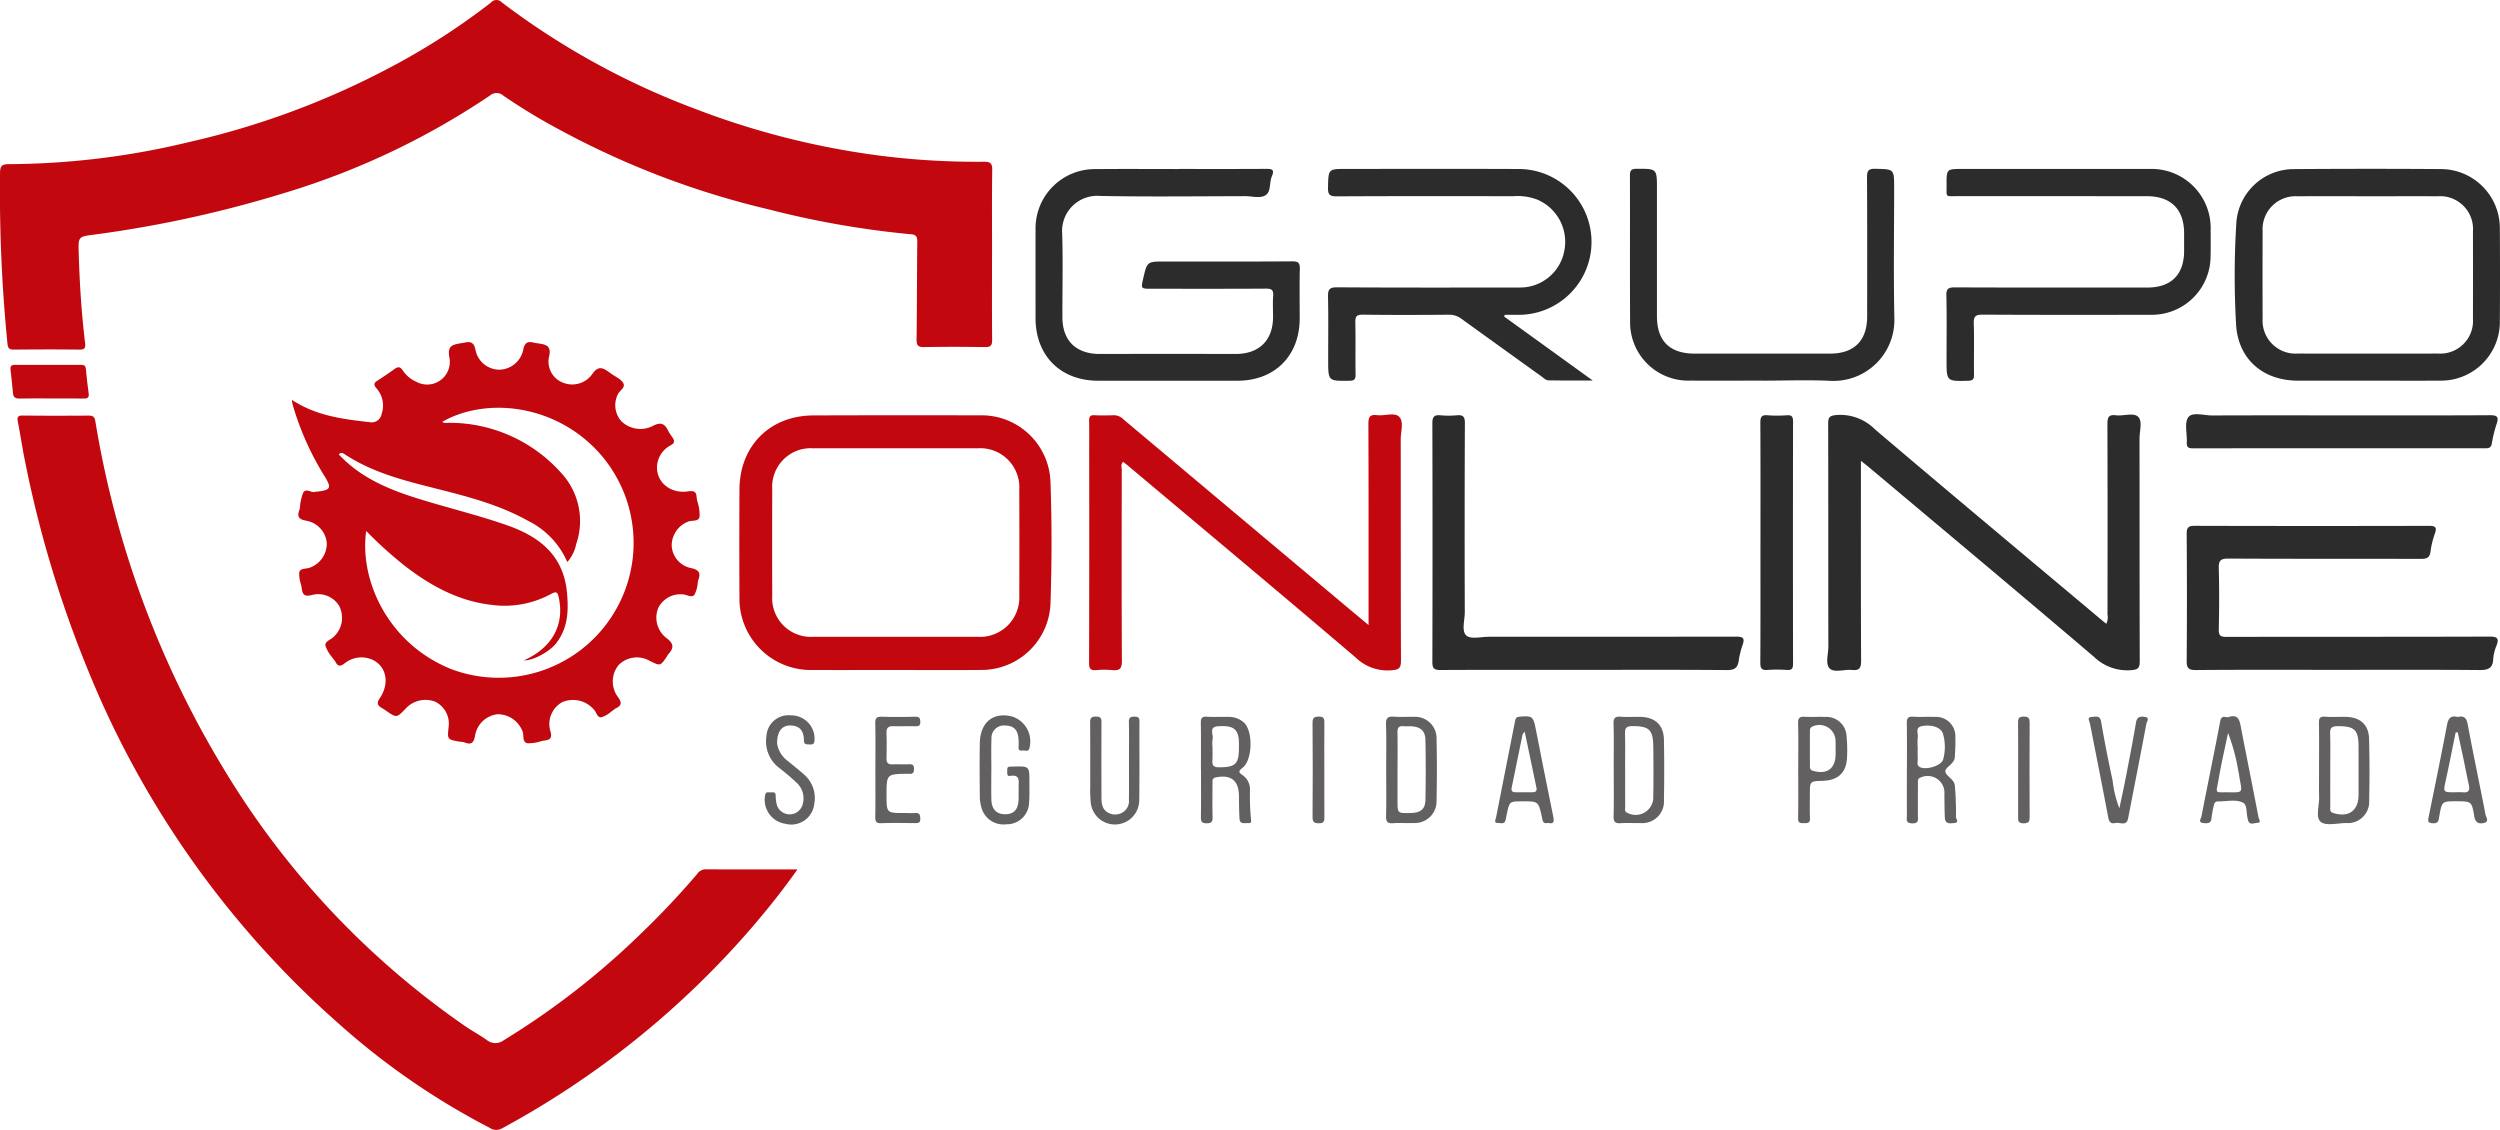 <svg xmlns="http://www.w3.org/2000/svg" width="353.132" height="159.604" viewBox="0 0 353.132 159.604">
  <g id="Grupo_391" data-name="Grupo 391" transform="translate(-149 -115.208)">
    <path id="Trazado_1" data-name="Trazado 1" d="M140.126,35.946c0,4.015-.021,8.03.017,12.044.007.79-.2,1.052-1.015,1.038-2.867-.046-5.736-.053-8.6,0-.9.018-1.069-.3-1.058-1.12.059-4.587.048-9.176.1-13.763.008-.709-.154-1-.919-1.056a129.024,129.024,0,0,1-20.065-3.511A119.162,119.162,0,0,1,79.437,18.535a85.851,85.851,0,0,1-8.331-5.017A1.425,1.425,0,0,0,69.2,13.5,107.235,107.235,0,0,1,39.913,27.338a164.358,164.358,0,0,1-26.6,5.8c-2.282.291-2.259.293-2.193,2.613.12,4.243.391,8.476.9,12.691.082.682-.041.95-.8.941-3.1-.036-6.195-.031-9.292,0-.655.006-.811-.234-.876-.85A217.744,217.744,0,0,1,.005,24.487c.006-.923.149-1.3,1.242-1.3a110.25,110.25,0,0,0,25.534-3.138A114.692,114.692,0,0,0,56.839,8.592,95.809,95.809,0,0,0,69.354.357,1.017,1.017,0,0,1,70.882.336,107.423,107.423,0,0,0,98.06,15.324a113.291,113.291,0,0,0,24.2,6.381,107.236,107.236,0,0,0,16.688,1.142c.926-.006,1.223.193,1.208,1.171-.06,3.975-.025,7.952-.025,11.929" transform="translate(149 115.208)" fill="#c2080e"/>
    <path id="Trazado_2" data-name="Trazado 2" d="M120.953,319.891c-2.128,3.021-4.3,5.719-6.558,8.344a125.307,125.307,0,0,1-35.174,28.237,1.686,1.686,0,0,1-1.794-.107A102.92,102.92,0,0,1,56.27,341.777a133.429,133.429,0,0,1-35.449-49.843,160.206,160.206,0,0,1-9.03-29.982c-.356-1.759-.61-3.538-.958-5.3-.126-.64-.022-.879.694-.871,3.1.034,6.2.029,9.293.008.6,0,.857.15.961.8a137.533,137.533,0,0,0,18.189,49.195,118.035,118.035,0,0,0,33.915,36.154c1.028.724,2.152,1.314,3.177,2.042A1.944,1.944,0,0,0,79.5,344a109.96,109.96,0,0,0,19.725-15.411q3.957-3.824,7.528-8.012a1.5,1.5,0,0,1,1.221-.7c4.243.025,8.486.014,12.977.014" transform="translate(140.688 -81.876)" fill="#c2080e"/>
    <path id="Trazado_3" data-name="Trazado 3" d="M179.669,218.736c3.45,2.274,7.2,2.72,10.97,3.15a1.425,1.425,0,0,0,1.7-1.149,3.644,3.644,0,0,0-.735-3.643c-.39-.457-.387-.734.133-1.063.838-.53,1.655-1.1,2.461-1.673.469-.336.795-.3,1.115.2a4.36,4.36,0,0,0,1.9,1.608,3.2,3.2,0,0,0,4.678-3.523c-.245-1.559.483-1.68,1.507-1.883.187-.037.38-.047.566-.09.875-.2,1.413-.131,1.633,1a3.464,3.464,0,0,0,3.329,2.806,3.511,3.511,0,0,0,3.424-2.85c.221-1.076.708-1.165,1.555-.959.222.054.452.075.678.11,1.055.16,1.755.387,1.415,1.837a3.176,3.176,0,0,0,1.9,3.668,3.47,3.47,0,0,0,4.2-1.192c.889-1.286,1.574-.835,2.446-.216.093.066.185.136.277.2.555.4,1.284.7,1.623,1.237.437.695-.516,1.094-.753,1.682a3.418,3.418,0,0,0,.5,3.747,3.865,3.865,0,0,0,4.469.677c1.163-.622,1.677-.282,2.169.7a8.647,8.647,0,0,0,.618.963c.308.452.3.747-.252,1.064a3.588,3.588,0,0,0-1.926,2.695c-.311,2.346,1.748,4.215,4.344,3.825.871-.131,1.209.04,1.227.9a5.062,5.062,0,0,0,.146.67,5.789,5.789,0,0,1,.267,2.021c-.165.741-1.1.442-1.661.7a3.62,3.62,0,0,0-2.274,3.4,3.391,3.391,0,0,0,2.736,3.142c1.211.264,1.387.773.988,1.773a1.584,1.584,0,0,0-.037.226,4.68,4.68,0,0,1-.459,1.749c-.42.54-1.113-.034-1.695-.035a3.486,3.486,0,0,0-3.455,1.969,3.635,3.635,0,0,0,1.208,4.224c1.035.78,1.024,1.388.255,2.236a3.458,3.458,0,0,0-.246.385c-.9,1.317-.9,1.317-2.362.6a3.628,3.628,0,0,0-4.428.565,3.676,3.676,0,0,0-.061,4.574c.571.8.425,1.173-.349,1.557-.235.117-.424.324-.649.467a4.053,4.053,0,0,1-1.375.786c-.6.081-.682-.7-1.04-1.062a3.893,3.893,0,0,0-4.462-1.092,3.535,3.535,0,0,0-1.667,4.241c.2.871-.092,1.079-.79,1.186-.151.023-.3.049-.453.076a6.006,6.006,0,0,1-2.018.32c-.829-.16-.455-1.142-.732-1.725a3.762,3.762,0,0,0-3.465-2.376,3.61,3.61,0,0,0-3.208,2.972c-.177.991-.474,1.431-1.5,1.011a3.454,3.454,0,0,0-.678-.1c-1.756-.316-1.756-.317-1.577-2.017a3.468,3.468,0,0,0-1.865-3.625,3.812,3.812,0,0,0-4.271,1.047c-1.213,1.238-1.213,1.237-2.7.218-.189-.129-.378-.259-.575-.376-.609-.362-.8-.664-.3-1.4,1.471-2.184.887-4.656-1.219-5.5a3.771,3.771,0,0,0-3.785.613c-.573.422-.909.414-1.244-.2-.109-.2-.268-.372-.392-.565a5.381,5.381,0,0,1-1.045-1.748c-.1-.673.832-.852,1.239-1.331a3.635,3.635,0,0,0,.683-4.329,3.46,3.46,0,0,0-3.895-1.492c-1.034.25-1.278-.146-1.373-.983-.017-.152-.055-.3-.081-.451a4.748,4.748,0,0,1-.269-1.79c.162-.638,1.017-.442,1.543-.679a3.6,3.6,0,0,0,2.343-3.467,3.5,3.5,0,0,0-2.9-3.142c-1.154-.2-1.3-.661-.939-1.6a2.9,2.9,0,0,0,.065-.453,6.858,6.858,0,0,1,.439-1.887c.412-.75,1.156.08,1.731-.148a.922.922,0,0,1,.228-.019c1.935-.216,2.087-.52,1.091-2.141a40.187,40.187,0,0,1-4.55-10.206c-.039-.14-.045-.29-.094-.631m10.5,18.541c-.98,6.852,3.011,15.923,12.071,19.529a19.051,19.051,0,0,0,19.894-31.547c-6.237-6.011-15.344-6.767-21.234-3.4.349.24.734.123,1.089.131a21.129,21.129,0,0,1,15.641,6.995,9.981,9.981,0,0,1,2.2,10.135,5.46,5.46,0,0,1-1.252,2.543,11.683,11.683,0,0,0-5.549-5.829c-4.008-2.242-8.407-3.393-12.806-4.505-4.559-1.153-9.118-2.26-13.109-4.909-.25-.166-.527-.3-.819.032,3.019,3.248,6.926,4.9,11.009,6.187,4.218,1.326,8.537,2.35,12.708,3.806,4.54,1.585,8.057,4.191,8.528,9.626.228,2.632.1,4.98-1.577,7.108-.909,1.156-3.317,2.458-4.51,2.361,3.941-1.744,5.744-4.983,4.927-8.809-.142-.666-.231-1.046-1.072-.579a13.761,13.761,0,0,1-8.424,1.56c-4.669-.533-8.617-2.7-12.264-5.513a58.454,58.454,0,0,1-5.447-4.923" transform="translate(10.563 -47.047)" fill="#c2080e"/>
    <path id="Trazado_4" data-name="Trazado 4" d="M477.029,291.574c-3.862,0-7.725.016-11.587,0a10.082,10.082,0,0,1-10.368-10.35q-.039-7.571,0-15.141c.032-6.176,4.3-10.448,10.46-10.468q11.7-.039,23.4-.009a9.733,9.733,0,0,1,10.076,9.478c.2,5.689.189,11.4,0,17.085a9.757,9.757,0,0,1-9.93,9.4c-4.015.039-8.031.008-12.046.008m.052-4.692q5.791,0,11.583,0a5.555,5.555,0,0,0,5.93-5.849q.029-7.453,0-14.907a5.527,5.527,0,0,0-5.9-5.869q-11.583-.011-23.166,0a5.45,5.45,0,0,0-5.828,5.787q-.023,7.51,0,15.021a5.472,5.472,0,0,0,5.8,5.819q5.791.007,11.583,0" transform="translate(-201.624 -81.728)" fill="#c2080e"/>
    <path id="Trazado_5" data-name="Trazado 5" d="M709.836,284.837V281.93c0-8.486.012-16.971-.023-25.457,0-.949.148-1.422,1.228-1.282,1.052.137,2.435-.43,3.1.212.725.7.237,2.1.239,3.185.019,10.435-.007,20.87.036,31.305,0,1.084-.345,1.255-1.346,1.336a6.44,6.44,0,0,1-5.025-1.778c-10.662-9.084-21.413-18.064-32.136-27.076-.233-.2-.477-.381-.734-.587-.385.353-.2.8-.2,1.178-.013,8.983-.031,17.965.018,26.948.006,1.094-.333,1.39-1.343,1.292a12.521,12.521,0,0,0-2.291,0c-.824.072-1.006-.246-1-1.033q.039-14.678.016-29.356c0-1.605.02-3.211-.011-4.816-.011-.578.135-.835.765-.8.915.046,1.835.032,2.752,0a1.883,1.883,0,0,1,1.32.575q15.518,13.038,31.046,26.065c1.107.929,2.217,1.855,3.585,3" transform="translate(-367.524 -81.342)" fill="#c2080e"/>
    <path id="Trazado_6" data-name="Trazado 6" d="M1129.456,261.7c0,9.591-.02,18.918.027,28.244.005,1.071-.292,1.409-1.327,1.3-1.054-.11-2.438.425-3.1-.2s-.2-2.026-.2-3.083c-.016-10.512,0-21.024-.026-31.537,0-.847.176-1.084,1.094-1.185a6.9,6.9,0,0,1,5.521,2.022c10.655,9.051,21.39,18.01,32.1,27,.172.144.35.281.578.464a2.249,2.249,0,0,0,.164-1.348c.009-8.945.021-17.89-.014-26.835,0-.948.14-1.41,1.219-1.272,1.054.135,2.439-.418,3.107.2s.208,2.026.21,3.083c.016,10.474,0,20.948.032,31.422,0,.98-.217,1.23-1.239,1.3a6.779,6.779,0,0,1-5.222-1.882c-10.494-8.945-21.08-17.784-31.636-26.656-.368-.309-.746-.6-1.288-1.042" transform="translate(-717.596 -81.401)" fill="#2c2c2c"/>
    <path id="Trazado_7" data-name="Trazado 7" d="M657.634,103.953c4.092,0,8.183.014,12.274-.013.807-.006,1.278.052.852,1.036-.376.869-.112,2.137-.846,2.655-.757.534-1.921.162-2.905.164-6.845.014-13.691.1-20.533-.031a4.956,4.956,0,0,0-5.339,5.309c.125,3.934.021,7.875.031,11.813.009,3.347,1.94,5.205,5.3,5.2q9.578-.025,19.156,0c3.33.007,5.293-1.913,5.3-5.233,0-.994-.054-1.992.016-2.981.056-.8-.192-1.021-1-1.016-5.391.037-10.783.019-16.174.019-1.515,0-1.515,0-1.184-1.438.554-2.41.554-2.41,3.045-2.41,6,0,12.007.02,18.01-.022.874-.006,1.089.231,1.068,1.079-.058,2.331-.012,4.664-.017,7-.011,5.252-3.525,8.778-8.761,8.782q-9.865.009-19.73,0c-5.3-.005-8.823-3.545-8.821-8.84,0-4.167-.006-8.335,0-12.5a8.368,8.368,0,0,1,8.445-8.553c3.938-.04,7.877-.008,11.815-.009" transform="translate(-342.101 35.121)" fill="#2c2c2c"/>
    <path id="Trazado_8" data-name="Trazado 8" d="M1394.294,133.836q-4.93,0-9.861,0c-4.991-.006-8.51-3.08-8.749-8.052a120.828,120.828,0,0,1,.048-14.319,8.137,8.137,0,0,1,8.114-7.513q10.376-.077,20.753-.005a8.35,8.35,0,0,1,8.349,8.415q.044,6.535,0,13.07a8.308,8.308,0,0,1-8.449,8.4c-3.4.023-6.8,0-10.2.005m0-26.052c-3.324,0-6.648-.017-9.971.005a4.648,4.648,0,0,0-4.889,4.89q-.026,6.188,0,12.376a4.656,4.656,0,0,0,4.953,4.95q9.914.017,19.828,0a4.628,4.628,0,0,0,4.928-4.956q.016-6.131,0-12.261a4.646,4.646,0,0,0-4.993-5c-3.285-.019-6.571,0-9.856,0" transform="translate(-910.837 35.143)" fill="#2c2c2c"/>
    <path id="Trazado_9" data-name="Trazado 9" d="M842.275,124.824l12.508,9.032c-2.317,0-4.312.022-6.305-.024-.3-.007-.6-.313-.872-.511q-5.679-4.074-11.346-8.166a2.835,2.835,0,0,0-1.787-.589c-4.053.031-8.107.044-12.16-.009-.89-.012-1.078.263-1.059,1.094.054,2.446-.008,4.894.035,7.341.012.707-.19.9-.895.9-2.977.039-2.977.064-2.977-2.923s.039-5.966-.022-8.947c-.02-.99.171-1.335,1.271-1.329,8.566.054,17.132.036,25.7.027a6.342,6.342,0,0,0,6.422-5.27,6.474,6.474,0,0,0-3.885-7.164,7.737,7.737,0,0,0-3.261-.466c-8.337,0-16.673-.023-25.01.026-1.038.006-1.263-.28-1.238-1.267.065-2.609.017-2.61,2.613-2.61,8.145,0,16.291-.022,24.436.012a10.3,10.3,0,0,1,.307,20.59c-.8.017-1.593,0-2.39,0l-.083.244" transform="translate(-480.809 35.099)" fill="#2c2c2c"/>
    <path id="Trazado_10" data-name="Trazado 10" d="M1367.419,344c-6.73,0-13.46-.029-20.19.027-1.093.009-1.3-.332-1.293-1.339q.068-8.946,0-17.892c-.006-.911.244-1.143,1.144-1.141q16.519.046,33.038.005c.838,0,1.223.1.886,1.06a12.077,12.077,0,0,0-.624,2.552c-.109.907-.555,1.057-1.37,1.054-9.062-.026-18.125.006-27.187-.045-1.144-.007-1.383.329-1.353,1.406.079,2.865.065,5.735,0,8.6-.019.892.264,1.059,1.1,1.058,12.389-.027,24.778,0,37.167-.043,1.1,0,1.336.266.969,1.259a6.226,6.226,0,0,0-.47,1.879c-.05,1.462-.861,1.6-2.092,1.586-6.577-.056-13.154-.026-19.731-.027" transform="translate(-888.061 -134.173)" fill="#2c2c2c"/>
    <path id="Trazado_11" data-name="Trazado 11" d="M1213.255,103.985c4.472,0,8.944-.014,13.416,0a8.347,8.347,0,0,1,8.669,8.657c.009,1.223.024,2.446-.007,3.669a8.291,8.291,0,0,1-8.458,8.271c-7.912.016-15.824.025-23.735-.02-1.015-.006-1.29.252-1.257,1.261.077,2.405,0,4.815.035,7.222.008.632-.161.842-.824.858-3.058.077-3.057.1-3.057-2.967,0-3.019.045-6.039-.025-9.057-.023-.989.291-1.17,1.216-1.167,9.058.036,18.117.022,27.175.022,3.351,0,5.181-1.816,5.19-5.15q0-1.261,0-2.522c-.009-3.377-1.858-5.228-5.26-5.23q-13.358-.01-26.717-.006c-1.827,0-1.561.238-1.574-1.575-.016-2.271,0-2.271,2.258-2.271h12.957" transform="translate(-774.082 35.09)" fill="#2c2c2c"/>
    <path id="Trazado_12" data-name="Trazado 12" d="M903.082,291.527c-6.766,0-13.533-.017-20.3.02-.906.005-1.144-.242-1.142-1.146q.047-16.856,0-33.712c0-.926.269-1.2,1.155-1.123a12.379,12.379,0,0,0,2.291,0c.882-.083,1.151.186,1.147,1.113q-.057,13.358-.013,26.717c0,1.13-.492,2.641.224,3.283.621.557,2.1.171,3.207.171q17.432.007,34.863-.018c.986,0,1.3.181.947,1.175a11.573,11.573,0,0,0-.542,2.219c-.147,1-.589,1.338-1.654,1.329-6.728-.057-13.456-.029-20.184-.029" transform="translate(-530.315 -81.698)" fill="#2c2c2c"/>
    <path id="Trazado_13" data-name="Trazado 13" d="M1021.923,133.8c-3.4,0-6.807.014-10.21,0a8.219,8.219,0,0,1-8.436-8.389c-.042-6.844,0-13.688-.024-20.532,0-.694.113-1,.924-1,2.89-.006,2.89-.042,2.89,2.81q0,9,0,18.009c0,3.491,1.8,5.283,5.311,5.283q9.579,0,19.159,0c3.394,0,5.224-1.841,5.224-5.251,0-6.538.018-13.077-.02-19.614-.005-.9.149-1.264,1.158-1.239,2.674.066,2.675.015,2.675,2.69,0,6.118-.1,12.237.029,18.352a8.6,8.6,0,0,1-8.932,8.916c-3.243-.157-6.5-.03-9.75-.03" transform="translate(-624.02 35.172)" fill="#2c2c2c"/>
    <path id="Trazado_14" data-name="Trazado 14" d="M1367.74,255.121c6.922,0,13.844.02,20.766-.023,1.023-.006,1.263.241.938,1.207a18.251,18.251,0,0,0-.685,2.776c-.1.617-.419.69-.942.689q-20.651-.015-41.3.005c-.656,0-.881-.191-.846-.842.064-1.216-.373-2.763.221-3.559.577-.774,2.213-.236,3.38-.241,6.157-.025,12.314-.012,18.471-.012" transform="translate(-887.781 -81.239)" fill="#2c2c2c"/>
    <path id="Trazado_15" data-name="Trazado 15" d="M1083.533,273.567c0-5.653.015-11.306-.017-16.959,0-.781.175-1.1,1-1.031a18.683,18.683,0,0,0,2.748,0c.739-.052.872.237.871.915q-.03,17.073,0,34.147c0,.676-.129.966-.87.913a19.035,19.035,0,0,0-2.748,0c-.817.06-1.01-.238-1.005-1.027.033-5.653.018-11.306.018-16.959" transform="translate(-685.862 -81.711)" fill="#2c2c2c"/>
    <path id="Trazado_16" data-name="Trazado 16" d="M739.132,448.557c0-2.177.028-4.355-.014-6.532-.013-.693.163-.943.888-.894.989.067,1.987-.008,2.979.026a3.159,3.159,0,0,1,2.3.871c1.213,1.261,1.125,5.16-.21,6.263-.539.445-.78.634-.04,1.1a2.462,2.462,0,0,1,1.028,2.07,35.221,35.221,0,0,0,.148,4.228c.073.374-.06.493-.4.468-.495-.036-1.174.217-1.226-.612-.066-1.066-.068-2.137-.079-3.206-.021-2.185-1.1-3.054-3.238-2.649-.575.109-.5.471-.5.84-.005,1.6-.031,3.21.011,4.813.017.651-.183.834-.833.84-.681.007-.824-.24-.815-.861.031-2.253.012-4.507.013-6.761m1.62-3.232c0,.649.036,1.3-.01,1.945-.049.7.13,1,.928,1,2.334.005,2.817-.43,2.821-2.788a10.906,10.906,0,0,0-.022-1.143c-.161-1.542-.886-1.993-2.9-1.865-1.443.092-.616,1.185-.8,1.82a3.824,3.824,0,0,0-.017,1.026" transform="translate(-420.499 -224.685)" fill="#626060"/>
    <path id="Trazado_17" data-name="Trazado 17" d="M853.117,448.63c0-2.14.053-4.282-.024-6.42-.034-.944.288-1.167,1.153-1.1.911.073,1.834-.009,2.751.022a3.023,3.023,0,0,1,3.236,3.134c.066,2.9.061,5.809,0,8.713A3.065,3.065,0,0,1,857,456.127c-.954.039-1.914-.041-2.865.025-.78.055-1.057-.156-1.034-.988.06-2.177.02-4.356.02-6.534m1.6-.031v4.469c0,1.672,0,1.672,1.733,1.651,1.509-.019,2.178-.5,2.208-1.86.061-2.825.055-5.654,0-8.479-.026-1.271-.693-1.835-1.968-1.913-.38-.023-.766.023-1.145-.012-.666-.06-.846.241-.834.872.034,1.756.012,3.514.009,5.271" transform="translate(-508.317 -224.666)" fill="#626060"/>
    <path id="Trazado_18" data-name="Trazado 18" d="M1426.861,448.568c0-2.178.021-4.357-.013-6.535-.01-.651.089-.974.856-.915.988.076,1.987,0,2.98.024,2,.051,3.19,1.11,3.242,3.09q.115,4.354.014,8.712a3.011,3.011,0,0,1-3.287,3.191c-1.22.027-2.825.439-3.558-.167-.756-.625-.191-2.291-.225-3.5-.036-1.3-.008-2.6-.008-3.9m1.583-.047c0,1.755-.006,3.511.005,5.266,0,.353-.13.764.408.932,2.178.682,3.578-.309,3.584-2.572s0-4.5,0-6.754c0-2.43-.547-2.943-2.95-2.938-.774,0-1.093.2-1.065,1.03.055,1.677.016,3.357.017,5.036" transform="translate(-950.289 -224.674)" fill="#626060"/>
    <path id="Trazado_19" data-name="Trazado 19" d="M993.181,448.53c0-2.14.04-4.281-.02-6.42-.023-.832.259-1.036,1.032-.981.913.065,1.834,0,2.751.019,2.107.046,3.3,1.16,3.334,3.249.05,2.827.053,5.656,0,8.483a3.056,3.056,0,0,1-3.333,3.266c-.917.025-1.838-.047-2.75.02-.784.058-1.052-.159-1.03-.988.059-2.215.02-4.432.02-6.649m1.615.042c0,1.754-.009,3.508.009,5.261,0,.3-.157.682.3.872a2.494,2.494,0,0,0,3.664-2.364c.042-2.325.031-4.651,0-6.977-.029-2.43-.595-2.916-3-2.908-.847,0-1.012.336-.994,1.083.042,1.677.013,3.355.013,5.032" transform="translate(-616.242 -224.681)" fill="#626060"/>
    <path id="Trazado_20" data-name="Trazado 20" d="M1173.661,448.625c0-2.176.025-4.353-.014-6.529-.013-.7.107-1.042.917-.979.987.076,1.986-.02,2.977.03a2.743,2.743,0,0,1,2.961,2.931c.042.911-.03,1.829-.074,2.743-.047.984-1.382,1.416-1.335,2.035.049.658,1.294,1.068,1.351,2.065.031.532.087,1.064.1,1.6.032.915.078,1.832.041,2.745-.011.279.516.792-.2.865-.578.058-1.316.207-1.364-.725-.057-1.1-.052-2.211-.067-3.317a2.37,2.37,0,0,0-3.336-2.389c-.486.151-.4.5-.4.82-.013,1.527-.005,3.055-.009,4.582,0,.544.186,1.1-.8,1.082-1-.023-.747-.627-.75-1.141-.013-2.138-.005-4.277-.005-6.415m1.528-3.24c0,.572-.019,1.145.007,1.716.016.363-.167.8.205,1.069.8.579,3.142-.093,3.389-1.037a6.688,6.688,0,0,0-.027-3.608c-.267-.9-1.607-1.343-2.962-1.085-1.032.2-.506,1.019-.6,1.574a8.625,8.625,0,0,0-.016,1.371" transform="translate(-755.304 -224.673)" fill="#626060"/>
    <path id="Trazado_21" data-name="Trazado 21" d="M604.627,448.094c0,1.375-.027,2.751.008,4.125.034,1.359.72,2.061,1.927,2.066,1.246.005,1.855-.636,1.914-2.05.026-.61,0-1.222.01-1.833.007-.824.206-1.769-1.191-1.53-.459.078-.422-.334-.416-.635s-.088-.652.386-.679c.152-.009.305,0,.458-.007,2.286-.061,2.29-.061,2.283,2.214,0,.993.032,1.99-.052,2.977a3.128,3.128,0,0,1-3.2,2.962,3.224,3.224,0,0,1-3.545-2.426A6.034,6.034,0,0,1,603,451.81c-.02-2.521-.044-5.043,0-7.563.052-3.018,1.988-4.51,4.736-3.715A3.711,3.711,0,0,1,610,444.985c-.193.555-.639.241-.969.3-.348.059-.584-.06-.554-.493a8.326,8.326,0,0,0-.011-1.145c-.088-1.274-.668-1.865-1.832-1.888a1.761,1.761,0,0,0-1.988,1.87c-.056,1.488-.013,2.979-.013,4.469h-.007" transform="translate(-315.6 -224.064)" fill="#626060"/>
    <path id="Trazado_22" data-name="Trazado 22" d="M927.747,455.975c-.787.207-.762-.4-.866-.862-.495-2.189-.491-2.19-2.728-2.19-1.853,0-1.853,0-2.229,1.8-.055.261-.119.521-.16.784-.112.719-.671.467-1.076.474-.662.012-.339-.479-.289-.735.893-4.565,1.811-9.124,2.7-13.689.079-.4.205-.557.643-.593,1.792-.15,1.923-.041,2.271,1.736q1.205,6.171,2.465,12.332c.131.648.191,1.17-.735.939m-3.294-12.9c-.176.242-.28.324-.3.423q-.777,3.752-1.538,7.508c-.089.438.086.648.54.643q1.2-.013,2.409,0c.437,0,.65-.178.556-.629-.544-2.6-1.091-5.2-1.666-7.942" transform="translate(-560.085 -224.527)" fill="#626060"/>
    <path id="Trazado_23" data-name="Trazado 23" d="M1358.309,440.929c1.135-.338,1.421.293,1.6,1.2.835,4.335,1.711,8.662,2.543,13,.045.235.453.765-.194.774-.439.005-1.12.408-1.307-.441-.008-.037-.01-.076-.021-.112-.235-.792-.034-2-.692-2.313-1.033-.5-2.318-.143-3.5-.168-.454-.01-.56.323-.627.675a14.815,14.815,0,0,0-.3,1.685c-.061.816-.619.743-1.146.7-.823-.069-.324-.679-.273-.945.863-4.485,1.8-8.956,2.648-13.445.19-1.009.882-.411,1.267-.607m-.163,2.268c-.445,2.152-.949,4.294-1.318,6.459-.385,2.261-.708,1.891,1.589,1.927,1.747.028,1.745.01,1.417-1.659-.088-.448-.126-.907-.239-1.348a26.613,26.613,0,0,0-1.45-5.38" transform="translate(-894.427 -224.462)" fill="#626060"/>
    <path id="Trazado_24" data-name="Trazado 24" d="M1498.74,441.094c.958-.239,1.275.162,1.452,1.119.783,4.234,1.687,8.446,2.5,12.675.067.35.584.986-.228,1.173-.752.173-1.218-.048-1.368-.963-.347-2.109-.4-2.1-2.594-2.1-1.958,0-1.963,0-2.345,2.091-.095.521-.049,1.045-.881,1.011-.644-.026-.759-.2-.64-.788.89-4.368,1.785-8.735,2.618-13.114.177-.933.535-1.358,1.489-1.109m.019,2.153-.294.051c-.464,2.26-.909,4.525-1.4,6.78-.361,1.662-.388,1.657,1.377,1.653a8.841,8.841,0,0,1,1.026,0c.9.1,1.017-.352.854-1.09-.271-1.222-.5-2.452-.762-3.676-.262-1.241-.534-2.48-.8-3.72" transform="translate(-1002.603 -224.606)" fill="#626060"/>
    <path id="Trazado_25" data-name="Trazado 25" d="M676.473,447.227c0-1.8.024-3.592-.013-5.388-.013-.621.209-.766.791-.768s.7.195.7.728c-.021,3.706.029,7.414-.032,11.12a3.433,3.433,0,0,1-6.846.319,17.748,17.748,0,0,1-.073-2.287c-.007-2.981.013-5.961-.016-8.942-.006-.642.071-.956.846-.948.756.008.759.372.757.92q-.019,5.159,0,10.317c0,.844,0,1.731.813,2.265a2.032,2.032,0,0,0,2.08.088,1.851,1.851,0,0,0,.985-1.807c.022-1.872.007-3.745.007-5.617Z" transform="translate(-368 -224.636)" fill="#626060"/>
    <path id="Trazado_26" data-name="Trazado 26" d="M1289.985,454.025c.345-1.656.645-3.011.908-4.373.5-2.581,1-5.161,1.442-7.752.135-.8.585-.869,1.2-.793.814.1.314.684.263.958-.832,4.453-1.717,8.9-2.571,13.345-.239,1.246-1.191.54-1.818.694-.656.16-.886-.173-1.011-.841-.827-4.416-1.716-8.82-2.575-13.229-.068-.347-.486-.887.307-.917.51-.019,1.109-.26,1.27.668q.719,4.163,1.621,8.294a15.571,15.571,0,0,0,.962,3.947" transform="translate(-841.614 -224.646)" fill="#626060"/>
    <path id="Trazado_27" data-name="Trazado 27" d="M472.431,444.259a3.763,3.763,0,0,0,1.521,2.444c.787.665,1.61,1.291,2.372,1.984a4.377,4.377,0,0,1,1.356,4.065,3.264,3.264,0,0,1-4.082,2.819,3.427,3.427,0,0,1-2.861-4.033c.1-.558.472-.391.773-.4.321-.015.709-.107.721.455a5.348,5.348,0,0,0,.174,1.353,1.9,1.9,0,0,0,3.631-.1,2.988,2.988,0,0,0-.819-3.049,31.671,31.671,0,0,0-2.438-2.079,4.711,4.711,0,0,1-1.853-4.538,3.121,3.121,0,0,1,3.447-2.927,3.3,3.3,0,0,1,3.346,3.465c-.01.506-.168.683-.658.648-.412-.03-.834.091-.843-.592-.013-.974-.307-1.843-1.434-2.044-1.484-.265-2.372.567-2.352,2.538" transform="translate(-213.663 -224)" fill="#626060"/>
    <path id="Trazado_28" data-name="Trazado 28" d="M1106.768,448.6c0-2.176.035-4.353-.019-6.527-.019-.77.224-.979.958-.932.951.061,1.91-.02,2.862.024a2.847,2.847,0,0,1,3.029,2.794,19.263,19.263,0,0,1,.067,2.857c-.084,2.217-1.23,3.307-3.473,3.376-1.779.055-1.779.055-1.779,1.838,0,1.145-.04,2.292.014,3.435.033.7-.335.71-.844.706s-.85.011-.835-.7c.05-2.289.018-4.58.018-6.871m5.277-2.874c0-.38.005-.76,0-1.14a2.286,2.286,0,0,0-3.294-2.052c-.317.143-.328.384-.329.647q-.009,2.451,0,4.9c0,.306.009.57.416.689,1.99.581,3.207-.3,3.213-2.362q0-.342,0-.684" transform="translate(-703.763 -224.689)" fill="#626060"/>
    <path id="Trazado_29" data-name="Trazado 29" d="M12.23,229.317c-1.49,0-2.981-.029-4.47.014-.61.018-.92-.157-.975-.783q-.144-1.654-.338-3.3c-.06-.5.125-.678.624-.676q4.7.018,9.4,0c.437,0,.582.182.62.607.1,1.14.236,2.279.392,3.413.077.556-.107.747-.667.737-1.528-.026-3.056-.009-4.585-.009" transform="translate(144.041 -57.825)" fill="#c2080e"/>
    <path id="Trazado_30" data-name="Trazado 30" d="M538.753,448.613c0-2.176.035-4.353-.019-6.528-.019-.771.229-.962.962-.938,1.564.053,3.131.04,4.7,0,.582-.014.689.219.7.737.009.554-.26.615-.7.608-1.031-.016-2.062.018-3.093-.009-.648-.017-1,.165-.98.9q.052,1.831,0,3.665c-.018.677.3.852.9.828.763-.031,1.528.014,2.291-.014.471-.017.687.107.694.63.006.544-.162.791-.718.712a1.493,1.493,0,0,0-.229,0c-2.934.048-2.934.048-2.934,3.04,0,2.505,0,2.505,2.524,2.506.5,0,1,.035,1.488-.006.638-.053.742.25.754.813.014.664-.366.618-.805.616-1.566-.008-3.133-.049-4.7.016-.772.032-.86-.289-.85-.933.032-2.214.012-4.429.012-6.643" transform="translate(-266.101 -224.7)" fill="#626060"/>
    <path id="Trazado_31" data-name="Trazado 31" d="M1242.159,448.5c0-2.178.014-4.355-.01-6.533-.006-.58.058-.888.781-.9.765-.012.859.289.856.941q-.036,6.59,0,13.18c0,.624-.05.948-.837.956-.855.009-.792-.443-.79-1,.008-2.216,0-4.431,0-6.647" transform="translate(-808.092 -224.64)" fill="#626060"/>
    <path id="Trazado_32" data-name="Trazado 32" d="M809.568,448.729c0,2.175-.015,4.349.01,6.524.007.579-.054.9-.775.892-.7,0-.9-.179-.9-.894q.05-6.638,0-13.277c-.005-.718.211-.892.9-.9.725,0,.776.322.77.9-.025,2.251-.01,4.5-.01,6.753" transform="translate(-473.501 -224.648)" fill="#626060"/>
  </g>
</svg>
